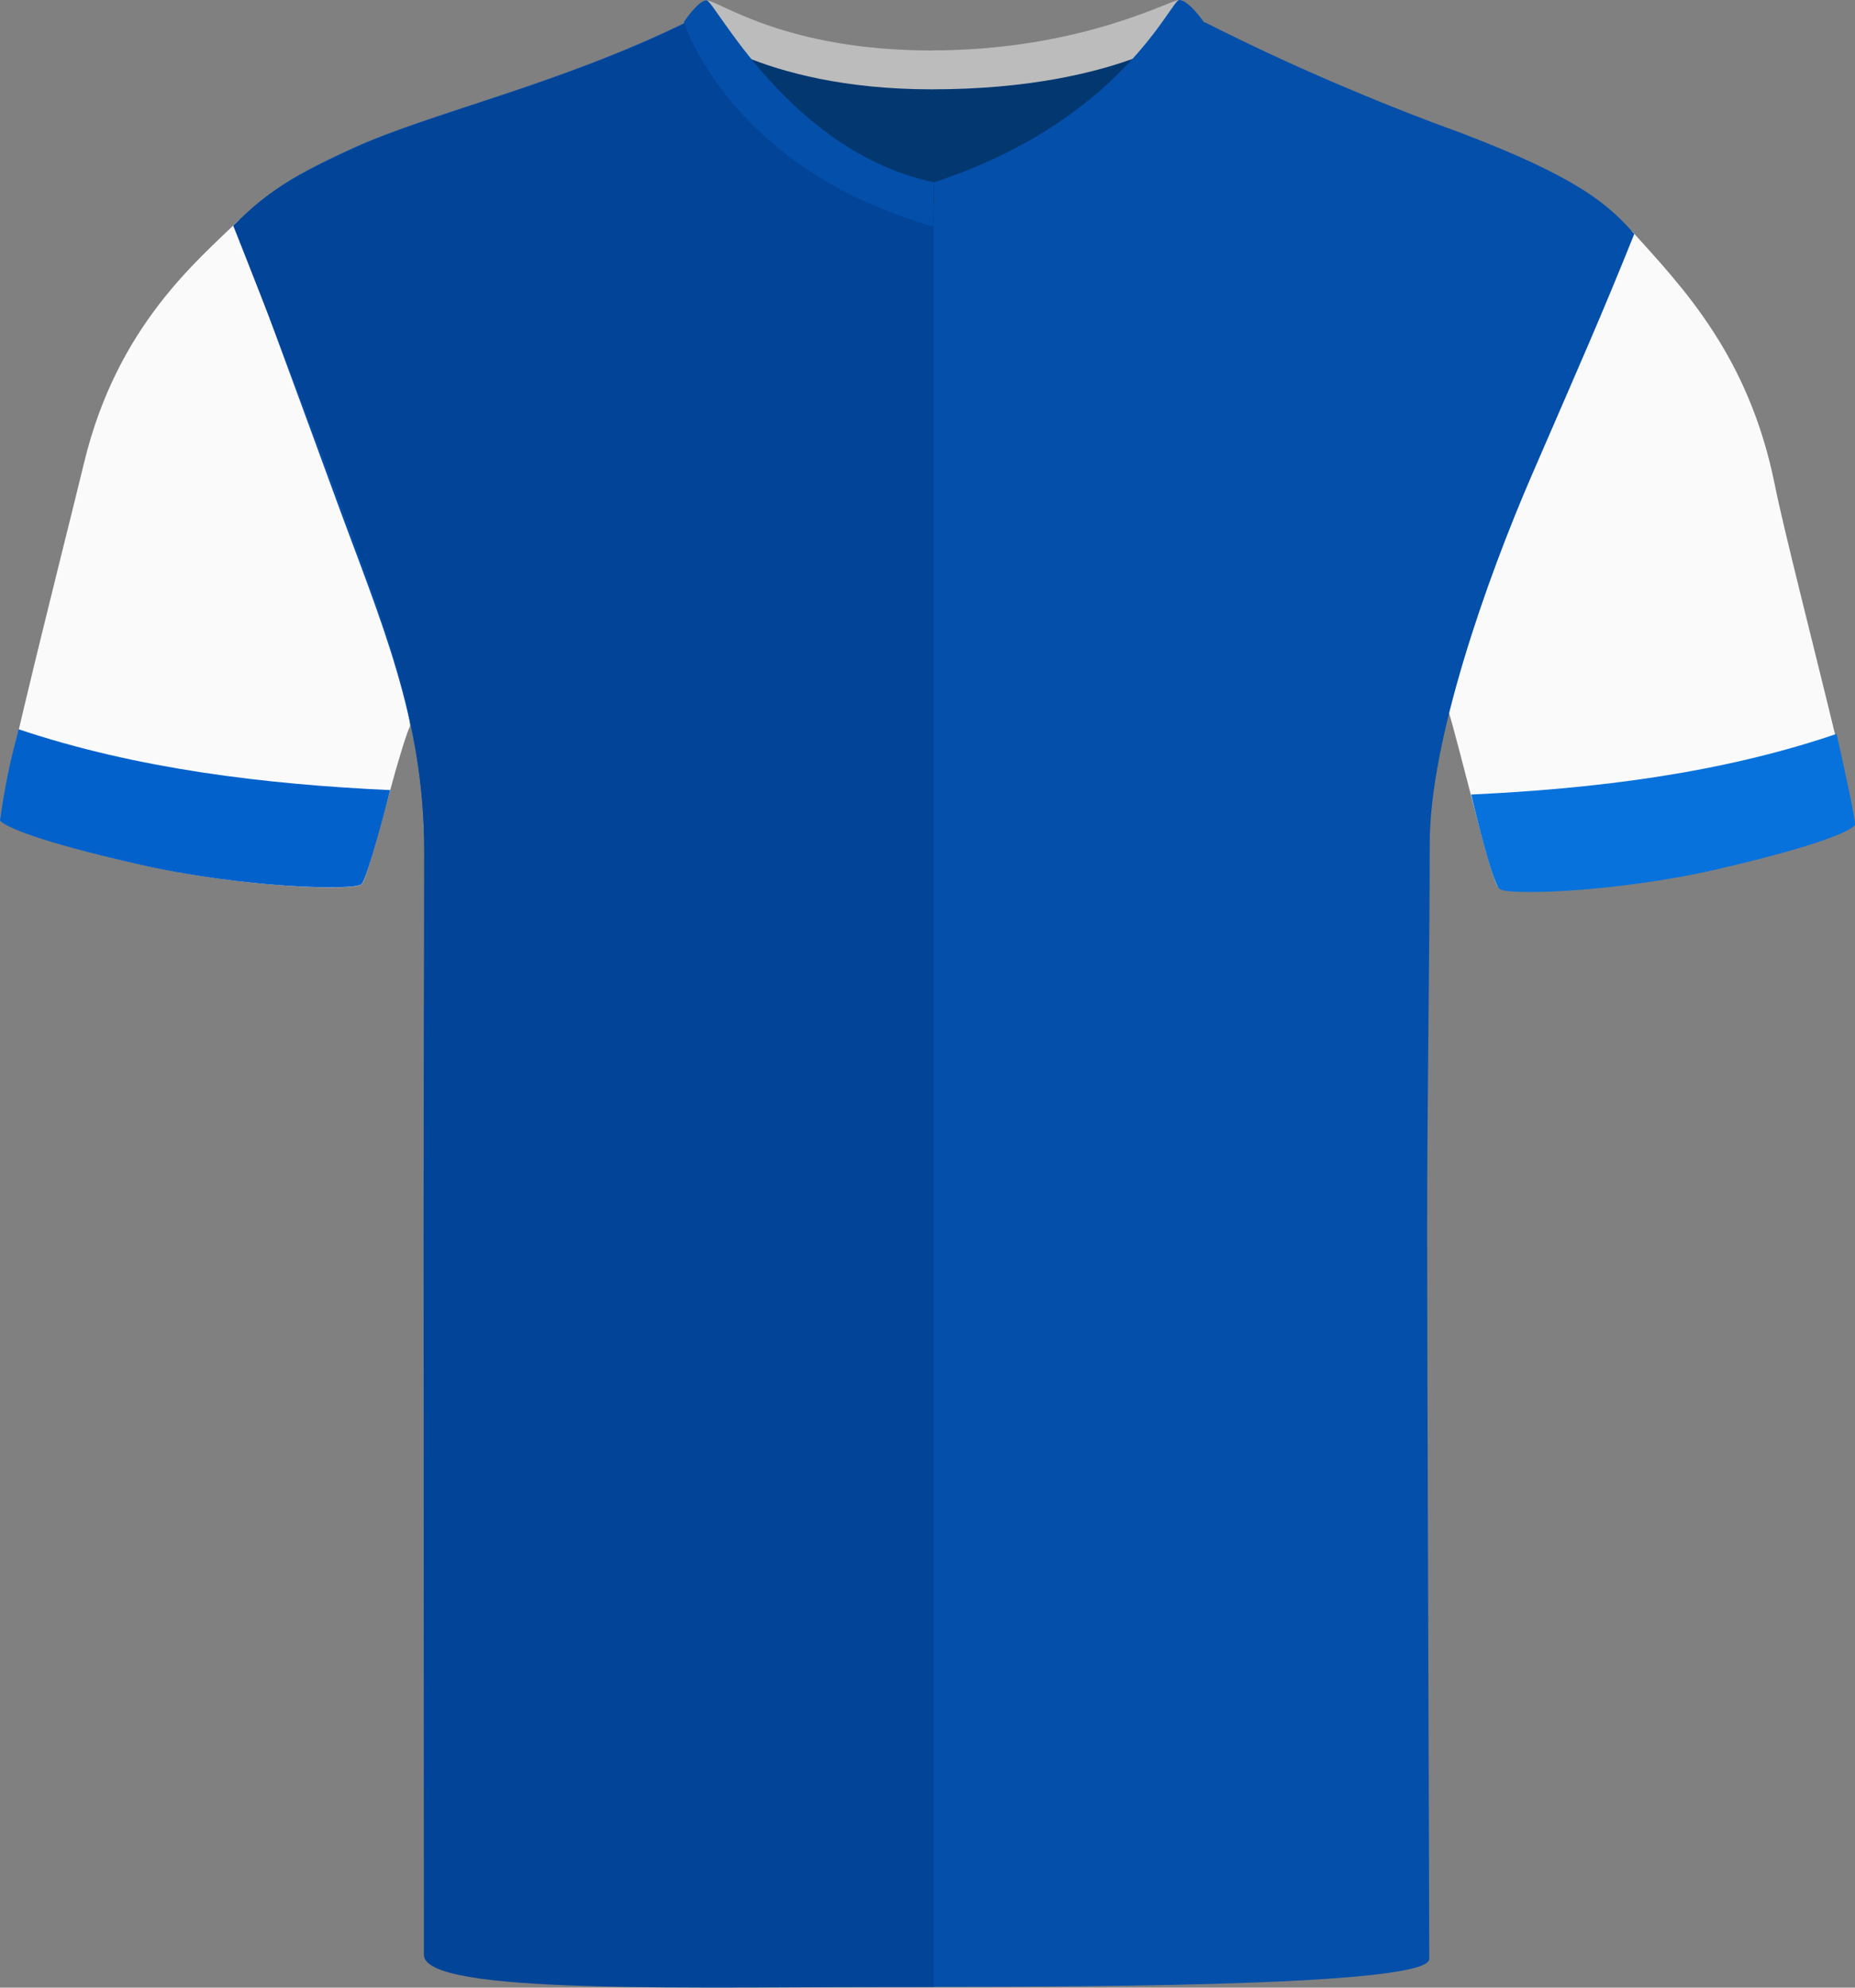 <?xml version="1.0" encoding="UTF-8"?><svg id="uuid-fc24597b-a6c0-4a0a-9fac-4a991d82a799" xmlns="http://www.w3.org/2000/svg" viewBox="0 0 200.69 214.94"><rect x="0" y="0" width="200.69" height="214.94" fill="#808080" stroke="none"/><defs><style>.uuid-75c350ef-4f22-4cf5-9d98-a46b5352a064{fill:#033770;}.uuid-c03ca516-da27-4351-9050-4110247a66ec{fill:#024498;}.uuid-fc515555-676f-4846-be17-95b2e6e8f493{fill:#0361cb;}.uuid-a2a2647a-6b24-47a1-bad9-abf822881017{fill:#044faa;}.uuid-d610ff76-54ed-4246-a5ca-23e5f62342da{fill:#fafafa;}.uuid-101822d8-d617-490d-a9ec-3202bd8fc037{fill:#bcbcbc;}.uuid-1aef24a4-559b-4e3b-90c9-0e8e1dc2ad36{fill:#0772dc;}</style></defs><path class="uuid-d610ff76-54ed-4246-a5ca-23e5f62342da" d="m44.34,78.58c-.37.78-.94,2.68-1.59,4.93-.5,1.81-1.06,3.86-1.58,5.74-.9,3.25-1.7,6.03-2.03,6.36-.75.76-12.8.42-24.2-2.18-10.67-2.44-14.1-4.08-14.66-4.78-.16-.2.16-2.74,1.02-6.57.38-1.69.83-3.61,1.32-5.66,2.29-9.62,5.44-22.06,6.48-26.39,3.58-14.84,12.34-21.9,16.75-26.24,0,0,3.57,11.55,9.79,27.57,6.23,16.03,9,26.59,8.7,27.22Z"/><path class="uuid-d610ff76-54ed-4246-a5ca-23e5f62342da" d="m200.5,88.98c-.56.7-3.57,2.26-14.25,4.7h0c-11.4,2.61-23.45,2.95-24.2,2.19-.31-.31-1.11-3.06-2-6.41-.28-1.05-.57-2.17-.86-3.28-1.02-3.9-2.01-7.79-2.48-9.27-.21-.66,1.59-8.09,7.81-24.11,6.23-16.03,12-27.84,12-27.84,5.48,6.08,12.67,13.45,15.49,27.45.97,4.87,4.41,18.22,6.61,27.37.23.96.45,1.88.64,2.74.87,3.7,1.4,6.26,1.23,6.46Z"/><path class="uuid-a2a2647a-6b24-47a1-bad9-abf822881017" d="m176.81,25.3c-3.59,8.94-5.78,13.84-11.03,25.95-5.01,11.55-11.1,28.88-11.1,39.98s-.28,27.89-.28,41.96.23,72.35.23,78.65c0,2.81-33.71,3.02-53.61,3.02s-55.08.15-55.08-3.95c0-6.88-.11-60.78-.11-77.37s.07-26.25.07-41.46c0-14.33-4.76-25.01-9.54-38.08-4.77-13.07-10.8-29.33-10.8-29.33,2.75-3.29,4.46-4.94,12.76-8.71,8.3-3.77,22.2-6.84,35.83-13.52,1.69-.76,11.06,16.8,26.96,16.8,13.56,0,23.26-11.57,27.37-15.52.95-.92,1.6-1.42,1.93-1.28,5.27,2.66,10.64,5.14,16.09,7.41,3.81,1.61,7.66,3.11,11.55,4.52,12.56,4.78,15.95,7.7,18.76,10.93Z"/><path class="uuid-c03ca516-da27-4351-9050-4110247a66ec" d="m101.02,19.22v195.63c-26.65,0-55.16.93-55.16-3.47,0-4.9-.03-61.25-.03-77.85s.07-27.13.07-41.46-4.53-25.02-9.3-38.1c-4.78-13.07-11.37-29.57-11.37-29.57,3.21-3.11,5.03-4.69,13.33-8.46,4.76-2.17,11.38-4.11,18.74-6.63,5.44-1.87,11.28-4.06,17.08-6.89.21-.1.52.08.95.47,3.04,2.77,11.72,16.33,25.69,16.33Z"/><g id="uuid-2b5a7f83-0b1c-47cb-8ebe-23c9d8fba4c2"><path class="uuid-75c350ef-4f22-4cf5-9d98-a46b5352a064" d="m79.93,5.26c.59-1.59,10.34,2.68,19.3,2.68s21.75-3.72,23.19-2.15-8.2,16.25-22.1,16.25-21.41-14.01-20.39-16.78"/></g><g id="uuid-f12272ac-c80a-4da9-a0c0-09a199770341"><path class="uuid-101822d8-d617-490d-a9ec-3202bd8fc037" d="m100.82,5.45C116.87,5.45,126.58,0,127.57,0c.78.04,2.67,2.39,2.67,2.39,0,0-8.28,7.27-29.43,7.27-18.83,0-26.83-7.27-26.83-7.27,0,0,1.77-2.35,2.45-2.35,1.32,0,8.42,5.42,24.38,5.42"/></g><g id="uuid-954c080f-661f-4e39-b758-7bc7bfa9eb6c"><path class="uuid-a2a2647a-6b24-47a1-bad9-abf822881017" d="m76.44.03c.88,0,8.98,16.38,24.58,19.68l-.07,4.78c-22.05-6.29-26.97-22.11-26.97-22.11,0,0,1.57-2.35,2.46-2.35"/></g><g id="uuid-4db6ff0c-d852-4461-af87-6d7cea2c4c54"><path class="uuid-a2a2647a-6b24-47a1-bad9-abf822881017" d="m127.58,0c1.01,0,2.67,2.39,2.67,2.39,0,0-7.05,16.04-29.18,22.08-.04.01-.04-4.75-.04-4.75C121.36,13.06,126.67,0,127.58,0"/></g><g id="uuid-a7476c45-f885-4fb8-ba78-79e9bb6cfb49"><path class="uuid-fc515555-676f-4846-be17-95b2e6e8f493" d="m14.82,93.43c-10.65-2.44-14.26-4.01-14.82-4.7.81-5.75,1.62-8.12,2.01-9.87,12.81,4.3,26.7,5.96,40.2,6.58-.25,1.01-2.41,9.33-3.08,10.16-.75.75-12.96.43-24.32-2.17"/></g><g id="uuid-4646dce1-28ba-46a3-acc5-0e0907818c48"><path class="uuid-1aef24a4-559b-4e3b-90c9-0e8e1dc2ad36" d="m186.08,93.93c10.48-2.44,14.04-4.01,14.6-4.7.19-.24-1.6-8.12-1.98-9.87-12.62,4.3-26.26,5.94-39.54,6.56.25,1.01,2.24,9.41,3.05,10.19.74.75,12.71.42,23.89-2.18"/></g></svg>